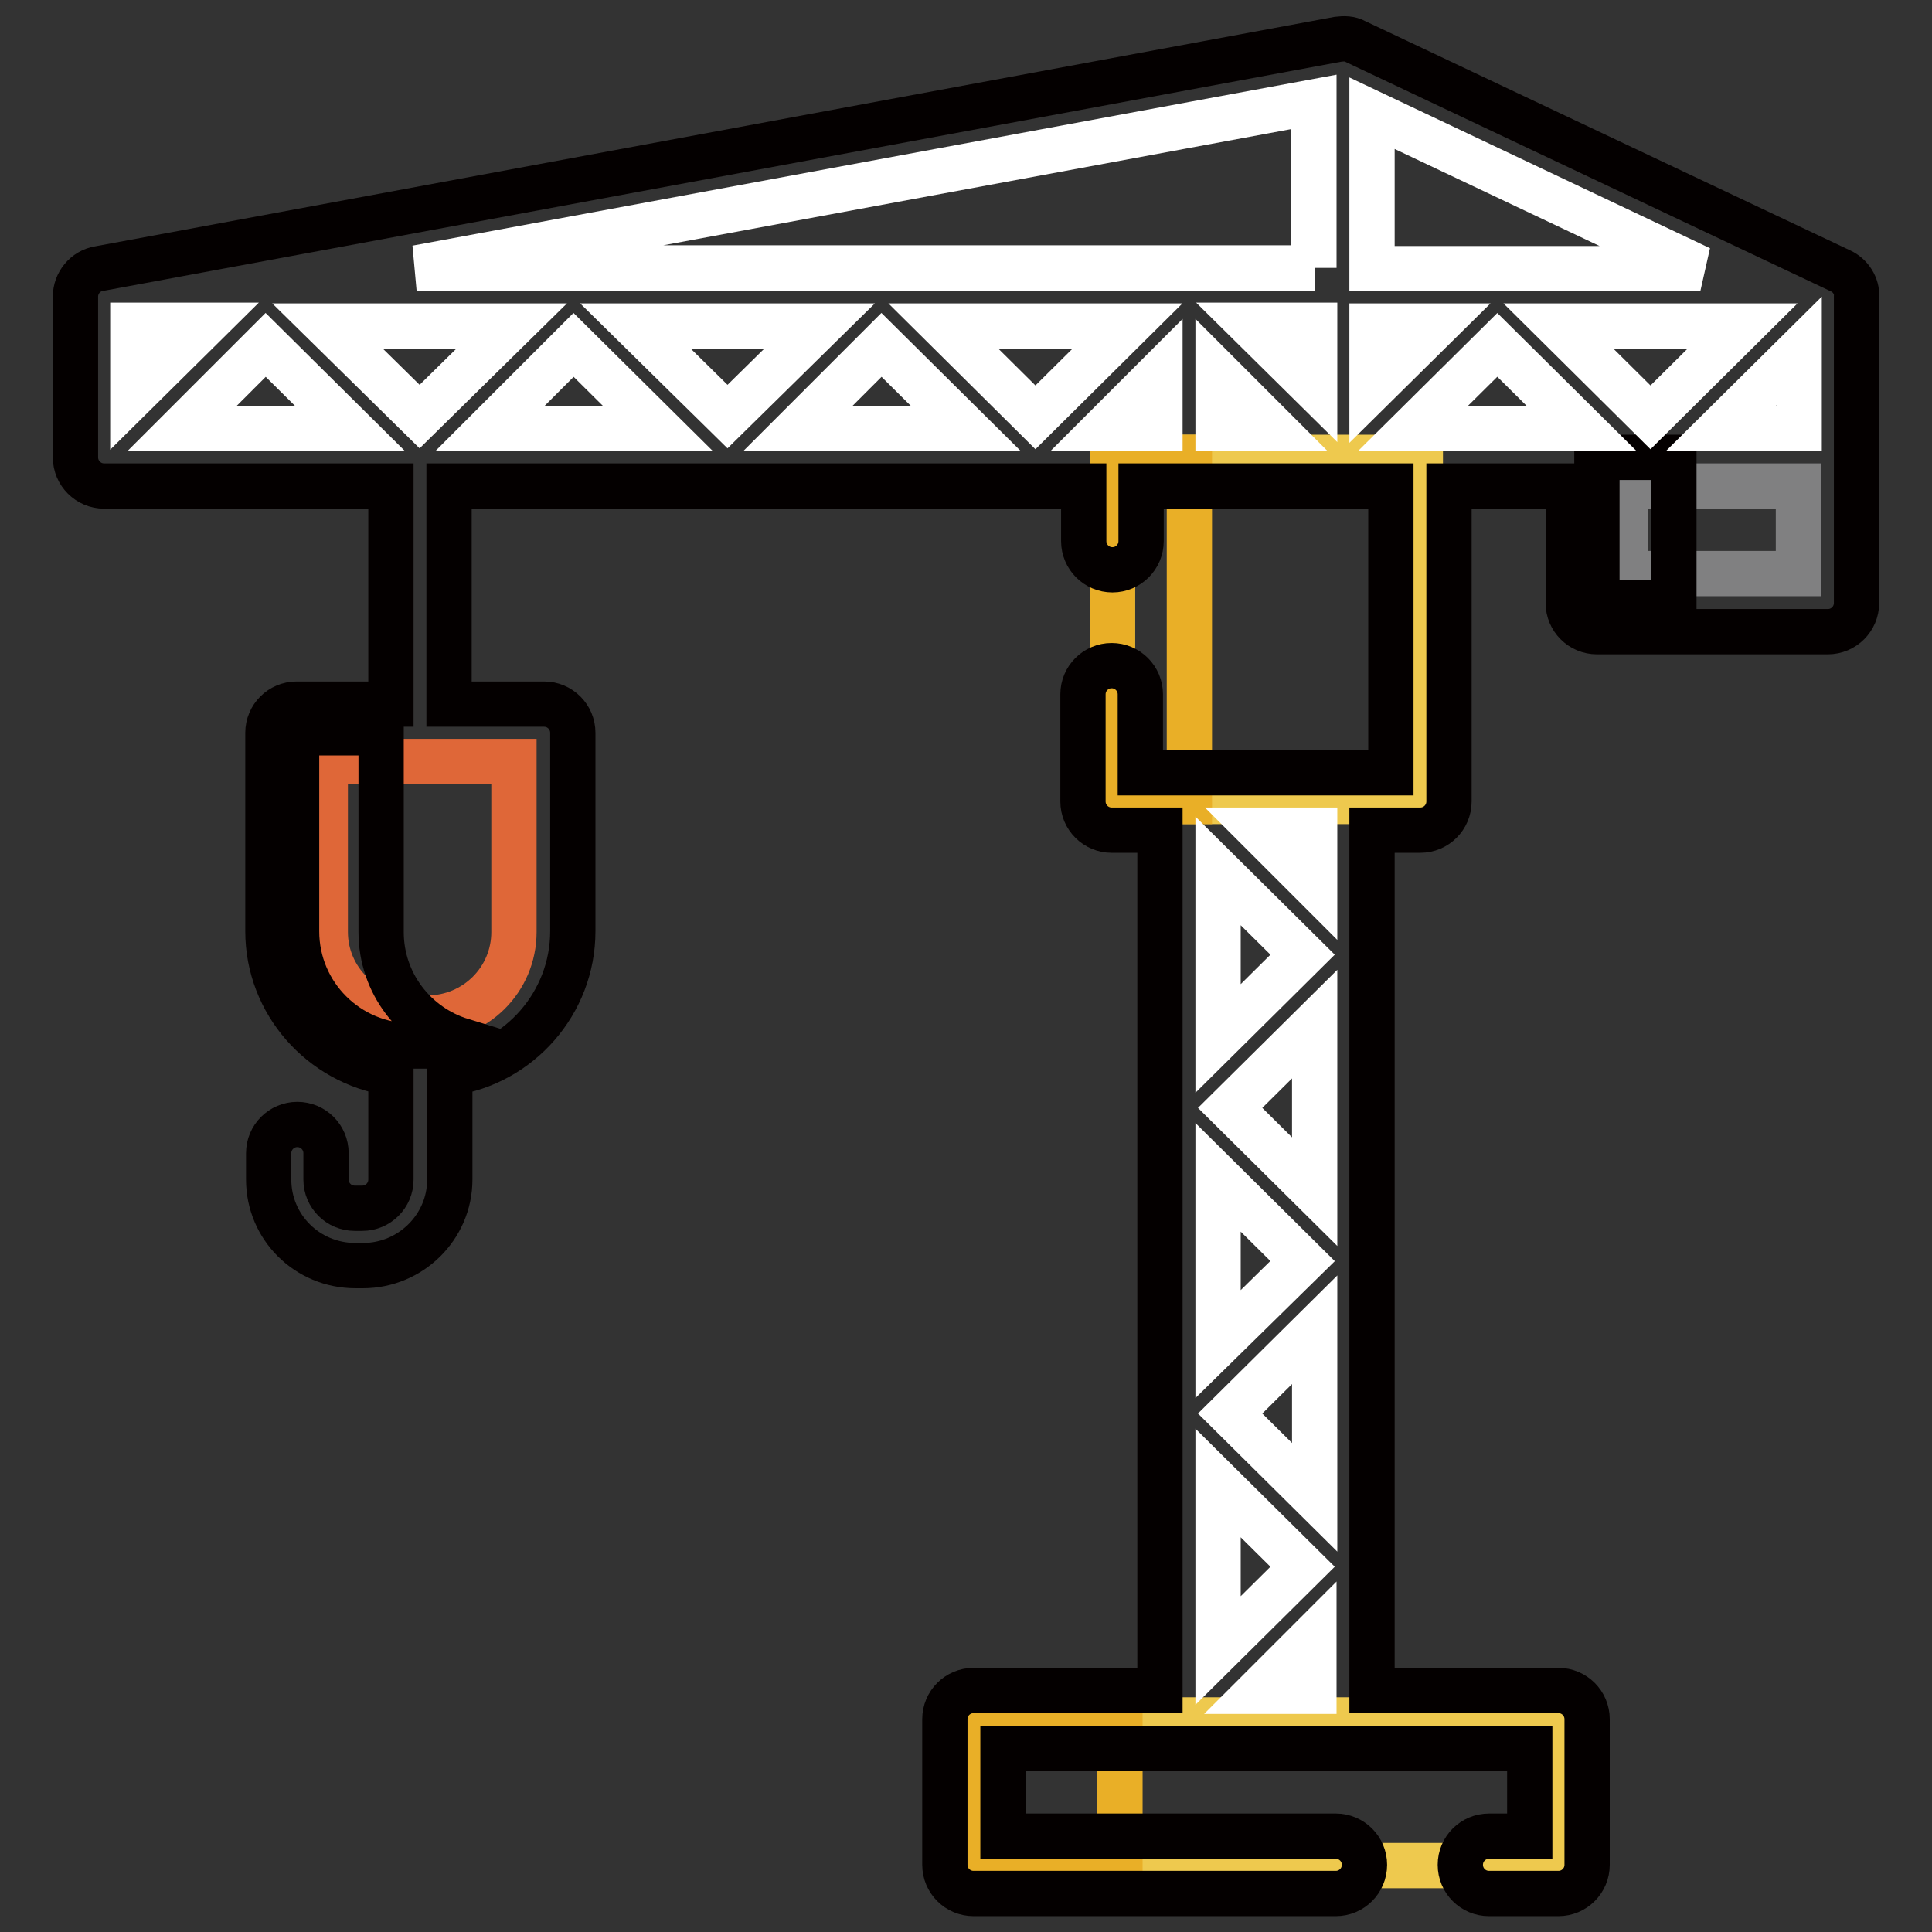 <?xml version="1.0" encoding="utf-8"?>
<!-- Svg Vector Icons : http://www.onlinewebfonts.com/icon -->
<!DOCTYPE svg PUBLIC "-//W3C//DTD SVG 1.1//EN" "http://www.w3.org/Graphics/SVG/1.1/DTD/svg11.dtd">
<svg version="1.1" xmlns="http://www.w3.org/2000/svg" xmlns:xlink="http://www.w3.org/1999/xlink" x="0px" y="0px" viewBox="0 0 256 256" enable-background="new 0 0 256 256" xml:space="preserve">
<rect x="0" y="0" width="256" height="256" fill="#333333" stroke="none"/>
<g> <path stroke-width="6" fill-opacity="0" stroke="#eec94e"  d="M129,227.9h77.5v19.3H129V227.9z"/> <path stroke-width="6" fill-opacity="0" stroke="#e9af27"  d="M129,227.9h19.4v19.3H129V227.9z"/> <path stroke-width="6" fill-opacity="0" stroke="#eec94e"  d="M147.4,60.6h40.8v45.6h-40.8V60.6z"/> <path stroke-width="6" fill-opacity="0" stroke="#e9af27"  d="M147.4,60.6h10.2v45.6h-10.2V60.6z"/> <path stroke-width="6" fill-opacity="0" stroke="#040000"  d="M243.9,35.9L179.6,5.5c-0.7-0.4-1.5-0.4-2.3-0.3L13.1,35.6c-1.8,0.3-3.1,1.9-3.1,3.7v21.3 c0,2.1,1.7,3.8,3.8,3.8h38v28.9H39.3c-2.1,0-3.8,1.7-3.8,3.8v26.3c0,9.5,7.1,17.4,16.3,18.8v14.1c0,2.1-1.7,3.8-3.8,3.8h-1 c-2.1,0-3.8-1.7-3.8-3.8v-3.5c0-2.1-1.7-3.8-3.8-3.8c-2.1,0-3.8,1.7-3.8,3.8v3.5c0,6.3,5.1,11.4,11.5,11.4h1 c6.3,0,11.5-5.1,11.5-11.4v-14.1c9.2-1.3,16.3-9.3,16.3-18.8V97.1c0-2.1-1.7-3.8-3.8-3.8H59.5V64.4h84.1v7.3c0,2.1,1.7,3.8,3.8,3.8 c2.1,0,3.8-1.7,3.8-3.8v-7.3h33.1v38h-33.2V92c0-2.1-1.7-3.8-3.8-3.8c-2.1,0-3.8,1.7-3.8,3.8v14.2c0,2.1,1.7,3.8,3.8,3.8h6.4v114 H129c-2.1,0-3.8,1.7-3.8,3.8v19.3c0,2.1,1.7,3.8,3.8,3.8H177c2.1,0,3.8-1.7,3.8-3.8c0-2.1-1.7-3.8-3.8-3.8h-44.1v-11.6h69.8v11.6 h-5.4c-2.1,0-3.8,1.7-3.8,3.8c0,2.1,1.7,3.8,3.8,3.8h9.2c2.1,0,3.8-1.7,3.8-3.8v-19.3c0-2.1-1.7-3.8-3.8-3.8h-24.7V110h6.4 c2.1,0,3.8-1.7,3.8-3.8V64.4h15.8v15.5c0,2.1,1.7,3.8,3.8,3.8h30.6c2.1,0,3.8-1.7,3.8-3.8V39.3C246.1,37.9,245.2,36.5,243.9,35.9 L243.9,35.9z"/> <path stroke-width="6" fill-opacity="0" stroke="#808081"  d="M215.4,64.4h22.9v11.6h-22.9V64.4z"/> <path stroke-width="6" fill-opacity="0" stroke="#df6738"  d="M68.1,123.5c0,6.3-5.1,11.4-11.5,11.4h-2c-6.3,0-11.5-5.1-11.5-11.4v-22.6h25L68.1,123.5z"/> <path stroke-width="6" fill-opacity="0" stroke="#040000"  d="M211.6,60.6h10.2v19.3h-10.2V60.6z"/> <path stroke-width="6" fill-opacity="0" stroke="#040000"  d="M50.5,123.5V97.1H39.3v26.3c0,8.4,6.8,15.2,15.3,15.2h2c1.6,0,3.1-0.2,4.6-0.7 C55,136,50.5,130.3,50.5,123.5z"/> <path stroke-width="6" fill-opacity="0" stroke="#ffffff"  d="M238.4,46.5v10.3H228L238.4,46.5z M161.4,49.5l7.3,7.3h-7.3V49.5z M116.8,45.7L128,56.8h-22.3L116.8,45.7z  M76,45.7l11.2,11.1H64.9L76,45.7z M35.2,45.7l11.2,11.1H24.1L35.2,45.7z M67.8,43.2L55.6,55.2L43.4,43.2H67.8z M108.6,43.2 L96.4,55.2L84.2,43.2H108.6z M149.4,43.2l-12.2,12.1L125,43.2H149.4z M174.2,35.5H55.2l118.9-22V35.5z M230.9,43.2l-12.2,12.1 l-12.2-12.1H230.9z M181.8,35.5V15l43.5,20.6H181.8z M181.8,43.2h8.4l-8.4,8.3V43.2z M174.2,51.4l-8.4-8.3h8.4V51.4z M17.6,43.1H27 l-9.4,9.3V43.1z M146.4,56.8l7.3-7.3v7.3H146.4z M187.2,56.8l11.2-11.1l11.2,11.1H187.2z M174.2,117.3l-7.3-7.3h7.3V117.3z  M166.8,224.1l7.3-7.3v7.3H166.8z M161.4,137.6v-22.2l11.2,11.1L161.4,137.6z M163,146.8l11.2-11.1v22.2L163,146.8z M161.4,178.1 V156l11.2,11.1L161.4,178.1z M172.6,207.6l-11.2,11.1v-22.2L172.6,207.6z M163,187.3l11.2-11.1v22.2L163,187.3z"/></g>
</svg>
